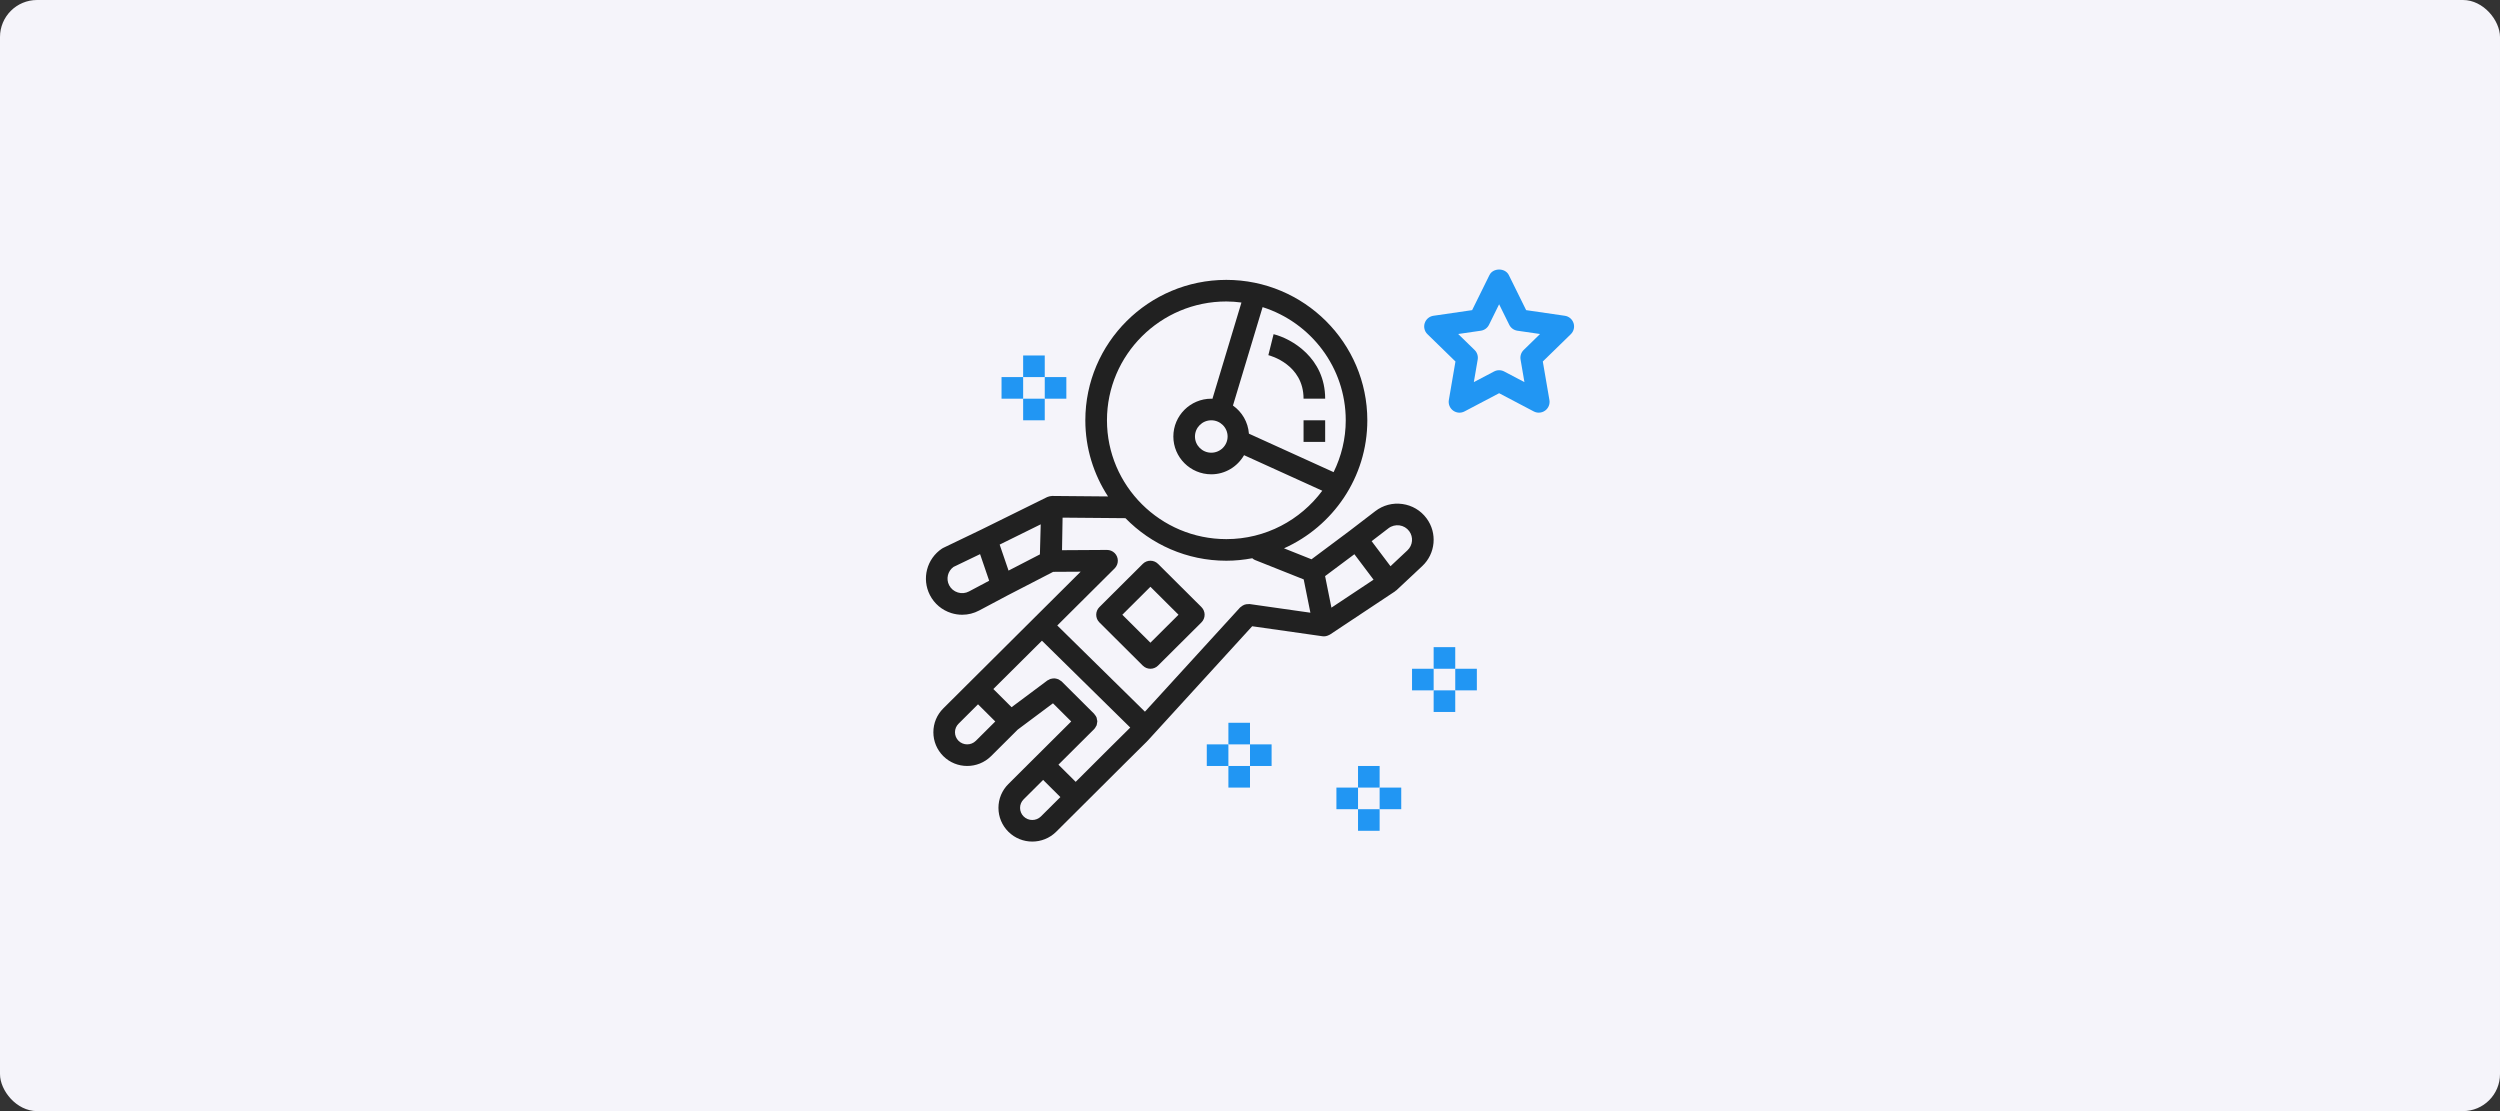 <svg width="270" height="120" viewBox="0 0 270 120" fill="none" xmlns="http://www.w3.org/2000/svg">
<rect x="0" y="0" width="270" height="120" fill="#333333" stroke="none"/>
<rect width="270" height="120" rx="4" fill="#F5F4FA"/>
<path d="M169.943 34.896C169.806 34.475 169.442 34.167 169.002 34.103L164.823 33.495L162.953 29.708C162.561 28.91 161.253 28.91 160.861 29.708L158.99 33.495L154.811 34.103C154.372 34.167 154.008 34.474 153.869 34.897C153.732 35.319 153.845 35.783 154.164 36.092L157.189 39.041L156.475 43.203C156.4 43.641 156.58 44.083 156.938 44.344C157.301 44.608 157.775 44.641 158.168 44.433L161.906 42.467L165.644 44.433C165.815 44.523 166.002 44.567 166.188 44.567C166.429 44.567 166.671 44.492 166.874 44.344C167.233 44.083 167.413 43.641 167.337 43.203L166.623 39.041L169.648 36.092C169.965 35.782 170.08 35.319 169.943 34.896ZM164.556 37.799C164.281 38.066 164.155 38.454 164.221 38.832L164.638 41.269L162.45 40.118C162.279 40.029 162.093 39.984 161.906 39.984C161.719 39.984 161.534 40.029 161.362 40.118L159.174 41.269L159.591 38.832C159.657 38.454 159.531 38.068 159.256 37.799L157.484 36.072L159.932 35.717C160.312 35.662 160.64 35.423 160.811 35.078L161.905 32.862L162.999 35.078C163.17 35.422 163.497 35.662 163.878 35.717L166.325 36.072L164.556 37.799Z" fill="#2196F3"/>
<path d="M157.167 69.892H154.833V72.226H157.167V69.892Z" fill="#2196F3"/>
<path d="M157.167 74.559H154.833V76.892H157.167V74.559Z" fill="#2196F3"/>
<path d="M159.5 72.226H157.167V74.559H159.5V72.226Z" fill="#2196F3"/>
<path d="M154.834 72.226H152.5V74.559H154.834V72.226Z" fill="#2196F3"/>
<path d="M149 82.726H146.667V85.059H149V82.726Z" fill="#2196F3"/>
<path d="M149 87.393H146.667V89.726H149V87.393Z" fill="#2196F3"/>
<path d="M151.334 85.059H149V87.393H151.334V85.059Z" fill="#2196F3"/>
<path d="M146.667 85.059H144.333V87.393H146.667V85.059Z" fill="#2196F3"/>
<path d="M135 78.059H132.667V80.393H135V78.059Z" fill="#2196F3"/>
<path d="M135 82.726H132.667V85.059H135V82.726Z" fill="#2196F3"/>
<path d="M137.333 80.392H135V82.726H137.333V80.392Z" fill="#2196F3"/>
<path d="M132.667 80.392H130.333V82.726H132.667V80.392Z" fill="#2196F3"/>
<path d="M112.833 38.392H110.5V40.725H112.833V38.392Z" fill="#2196F3"/>
<path d="M112.833 43.059H110.5V45.392H112.833V43.059Z" fill="#2196F3"/>
<path d="M115.166 40.725H112.833V43.059H115.166V40.725Z" fill="#2196F3"/>
<path d="M110.5 40.725H108.166V43.059H110.5V40.725Z" fill="#2196F3"/>
<path d="M154.064 55.974C153.435 55.126 152.512 54.58 151.464 54.433C150.412 54.283 149.373 54.56 148.533 55.203L145.795 57.301L145.794 57.303L141.643 60.403L138.672 59.219C143.969 56.843 147.671 51.545 147.671 45.394C147.671 37.031 140.84 30.227 132.444 30.227C124.047 30.227 117.216 37.031 117.216 45.394C117.216 48.425 118.123 51.244 119.666 53.616L113.62 53.563C113.617 53.563 113.613 53.563 113.61 53.563C113.591 53.563 113.576 53.573 113.559 53.574C113.443 53.578 113.33 53.602 113.219 53.642C113.191 53.652 113.162 53.658 113.135 53.671C113.121 53.676 113.107 53.678 113.093 53.685L106.021 57.176C106.02 57.176 106.018 57.176 106.018 57.178L101.877 59.169C101.831 59.189 101.784 59.216 101.739 59.246C100.088 60.345 99.526 62.504 100.43 64.268C100.912 65.206 101.732 65.896 102.74 66.212C103.129 66.334 103.525 66.393 103.919 66.393C104.553 66.393 105.181 66.238 105.756 65.931L108.792 64.317L113.744 61.759L116.712 61.742L104.808 73.588C104.807 73.59 104.806 73.59 104.805 73.591L101.876 76.507C101.185 77.196 100.804 78.109 100.804 79.084C100.804 80.056 101.185 80.972 101.876 81.662C102.587 82.369 103.521 82.724 104.456 82.724C105.392 82.724 106.325 82.369 107.038 81.662L109.913 78.799L113.721 75.956L115.691 77.918L111.838 81.755C111.836 81.756 111.835 81.756 111.834 81.757L108.906 84.674C108.214 85.362 107.833 86.276 107.833 87.25C107.833 88.223 108.214 89.139 108.906 89.829C109.616 90.536 110.552 90.89 111.486 90.89C112.421 90.89 113.357 90.536 114.068 89.829L116.998 86.912L121.684 82.245C121.685 82.244 121.685 82.243 121.687 82.242L123.895 80.054L123.887 80.046C123.901 80.032 123.921 80.027 123.935 80.012L135.235 67.635L142.828 68.715C142.883 68.723 142.938 68.727 142.993 68.727C143.134 68.727 143.27 68.693 143.402 68.643C143.441 68.629 143.474 68.61 143.511 68.592C143.553 68.571 143.597 68.559 143.637 68.532L150.666 63.865C150.692 63.848 150.706 63.82 150.73 63.801C150.758 63.779 150.793 63.77 150.819 63.745L153.6 61.14C155.047 59.784 155.247 57.563 154.064 55.974ZM104.66 63.872C104.281 64.075 103.851 64.116 103.439 63.985C103.03 63.858 102.699 63.579 102.505 63.203C102.153 62.516 102.357 61.681 102.974 61.23L105.848 59.847L106.54 61.869L106.83 62.718L104.66 63.872ZM112.31 59.874L108.923 61.624L108.365 59.991L107.963 58.817L112.397 56.628L112.31 59.874ZM145.34 45.392C145.34 47.401 144.861 49.296 144.03 50.991L134.883 46.836C134.788 45.582 134.137 44.484 133.159 43.8L136.361 33.169C141.563 34.823 145.34 39.675 145.34 45.392ZM119.552 45.392C119.552 38.316 125.336 32.558 132.446 32.558C132.999 32.558 133.54 32.605 134.076 32.673L130.943 43.071C130.901 43.07 130.862 43.059 130.819 43.059C128.56 43.059 126.722 44.89 126.722 47.142C126.722 49.394 128.56 51.225 130.819 51.225C132.337 51.225 133.65 50.387 134.358 49.159L142.807 52.998C140.456 56.161 136.694 58.225 132.446 58.225C125.336 58.225 119.552 52.468 119.552 45.392ZM132.581 47.142C132.581 48.107 131.79 48.892 130.819 48.892C129.847 48.892 129.056 48.107 129.056 47.142C129.056 46.177 129.847 45.392 130.819 45.392C131.79 45.392 132.581 46.177 132.581 47.142ZM105.392 80.007C104.875 80.52 104.038 80.519 103.523 80.009C103.274 79.76 103.138 79.432 103.138 79.084C103.138 78.736 103.274 78.408 103.523 78.162L105.627 76.065L107.489 77.919L105.392 80.007ZM112.422 88.174C111.905 88.686 111.068 88.688 110.552 88.175C110.303 87.927 110.167 87.599 110.167 87.25C110.167 86.903 110.303 86.575 110.552 86.329L112.658 84.231L113.539 85.107L114.521 86.085L112.422 88.174ZM120.038 80.586C120.037 80.587 120.036 80.587 120.035 80.588L116.174 84.439L115.293 83.562L114.311 82.585L118.168 78.745C118.168 78.745 118.168 78.745 118.168 78.744C118.169 78.743 118.17 78.743 118.172 78.742C118.259 78.654 118.314 78.549 118.368 78.445C118.383 78.415 118.412 78.389 118.425 78.358C118.461 78.268 118.467 78.171 118.481 78.077C118.488 78.023 118.511 77.973 118.511 77.918C118.511 77.84 118.483 77.764 118.467 77.687C118.453 77.617 118.453 77.546 118.426 77.478C118.382 77.368 118.306 77.272 118.227 77.177C118.204 77.151 118.196 77.119 118.172 77.094C118.172 77.094 118.172 77.094 118.17 77.094C118.169 77.093 118.169 77.091 118.168 77.09L114.653 73.59C114.616 73.552 114.568 73.537 114.526 73.505C114.464 73.458 114.404 73.413 114.336 73.379C114.269 73.347 114.201 73.327 114.131 73.308C114.057 73.287 113.984 73.271 113.906 73.265C113.835 73.26 113.769 73.267 113.697 73.276C113.619 73.285 113.546 73.295 113.47 73.32C113.396 73.343 113.331 73.379 113.264 73.418C113.22 73.442 113.171 73.451 113.131 73.481L109.251 76.377L107.281 74.414L112.529 69.195L122.067 78.576L120.038 80.586ZM134.954 65.237C134.921 65.233 134.889 65.245 134.855 65.243C134.77 65.238 134.689 65.244 134.603 65.258C134.537 65.27 134.474 65.283 134.411 65.305C134.336 65.331 134.269 65.366 134.2 65.407C134.134 65.447 134.075 65.489 134.018 65.542C133.99 65.566 133.956 65.578 133.93 65.606L123.653 76.862L114.185 67.551L120.382 61.386C120.839 60.931 120.841 60.192 120.386 59.735C120.156 59.505 119.854 59.392 119.552 59.393V59.392L114.698 59.421L114.759 55.905L121.549 55.963C124.317 58.794 128.176 60.559 132.446 60.559C133.403 60.559 134.336 60.46 135.245 60.291C135.332 60.361 135.419 60.432 135.528 60.476L140.8 62.576L141.133 64.235L141.523 66.172L134.954 65.237ZM143.794 65.627L143.11 62.219L146.274 59.856L147.102 60.955L148.344 62.605L143.794 65.627ZM152.005 59.434L150.173 61.151L148.136 58.447L149.954 57.053C150.294 56.792 150.722 56.685 151.142 56.74C151.564 56.8 151.938 57.02 152.192 57.362C152.666 58 152.585 58.891 152.005 59.434Z" fill="#212121"/>
<path d="M129.755 65.565L125.067 60.898C124.613 60.445 123.876 60.445 123.421 60.898L118.734 65.565C118.515 65.786 118.391 66.082 118.391 66.392C118.391 66.703 118.513 67 118.734 67.219L123.421 71.886C123.648 72.112 123.947 72.226 124.244 72.226C124.542 72.226 124.84 72.112 125.067 71.886L129.755 67.219C129.974 67 130.099 66.703 130.099 66.392C130.099 66.082 129.975 65.784 129.755 65.565ZM124.244 69.413L121.211 66.392L124.244 63.372L127.279 66.392L124.244 69.413Z" fill="#212121"/>
<path d="M137.547 36.092L136.983 38.358C137.138 38.397 140.784 39.346 140.784 43.059H143.118C143.118 38.646 139.474 36.572 137.547 36.092Z" fill="#212121"/>
<path d="M143.118 45.392H140.784V47.725H143.118V45.392Z" fill="#212121"/>
</svg>
